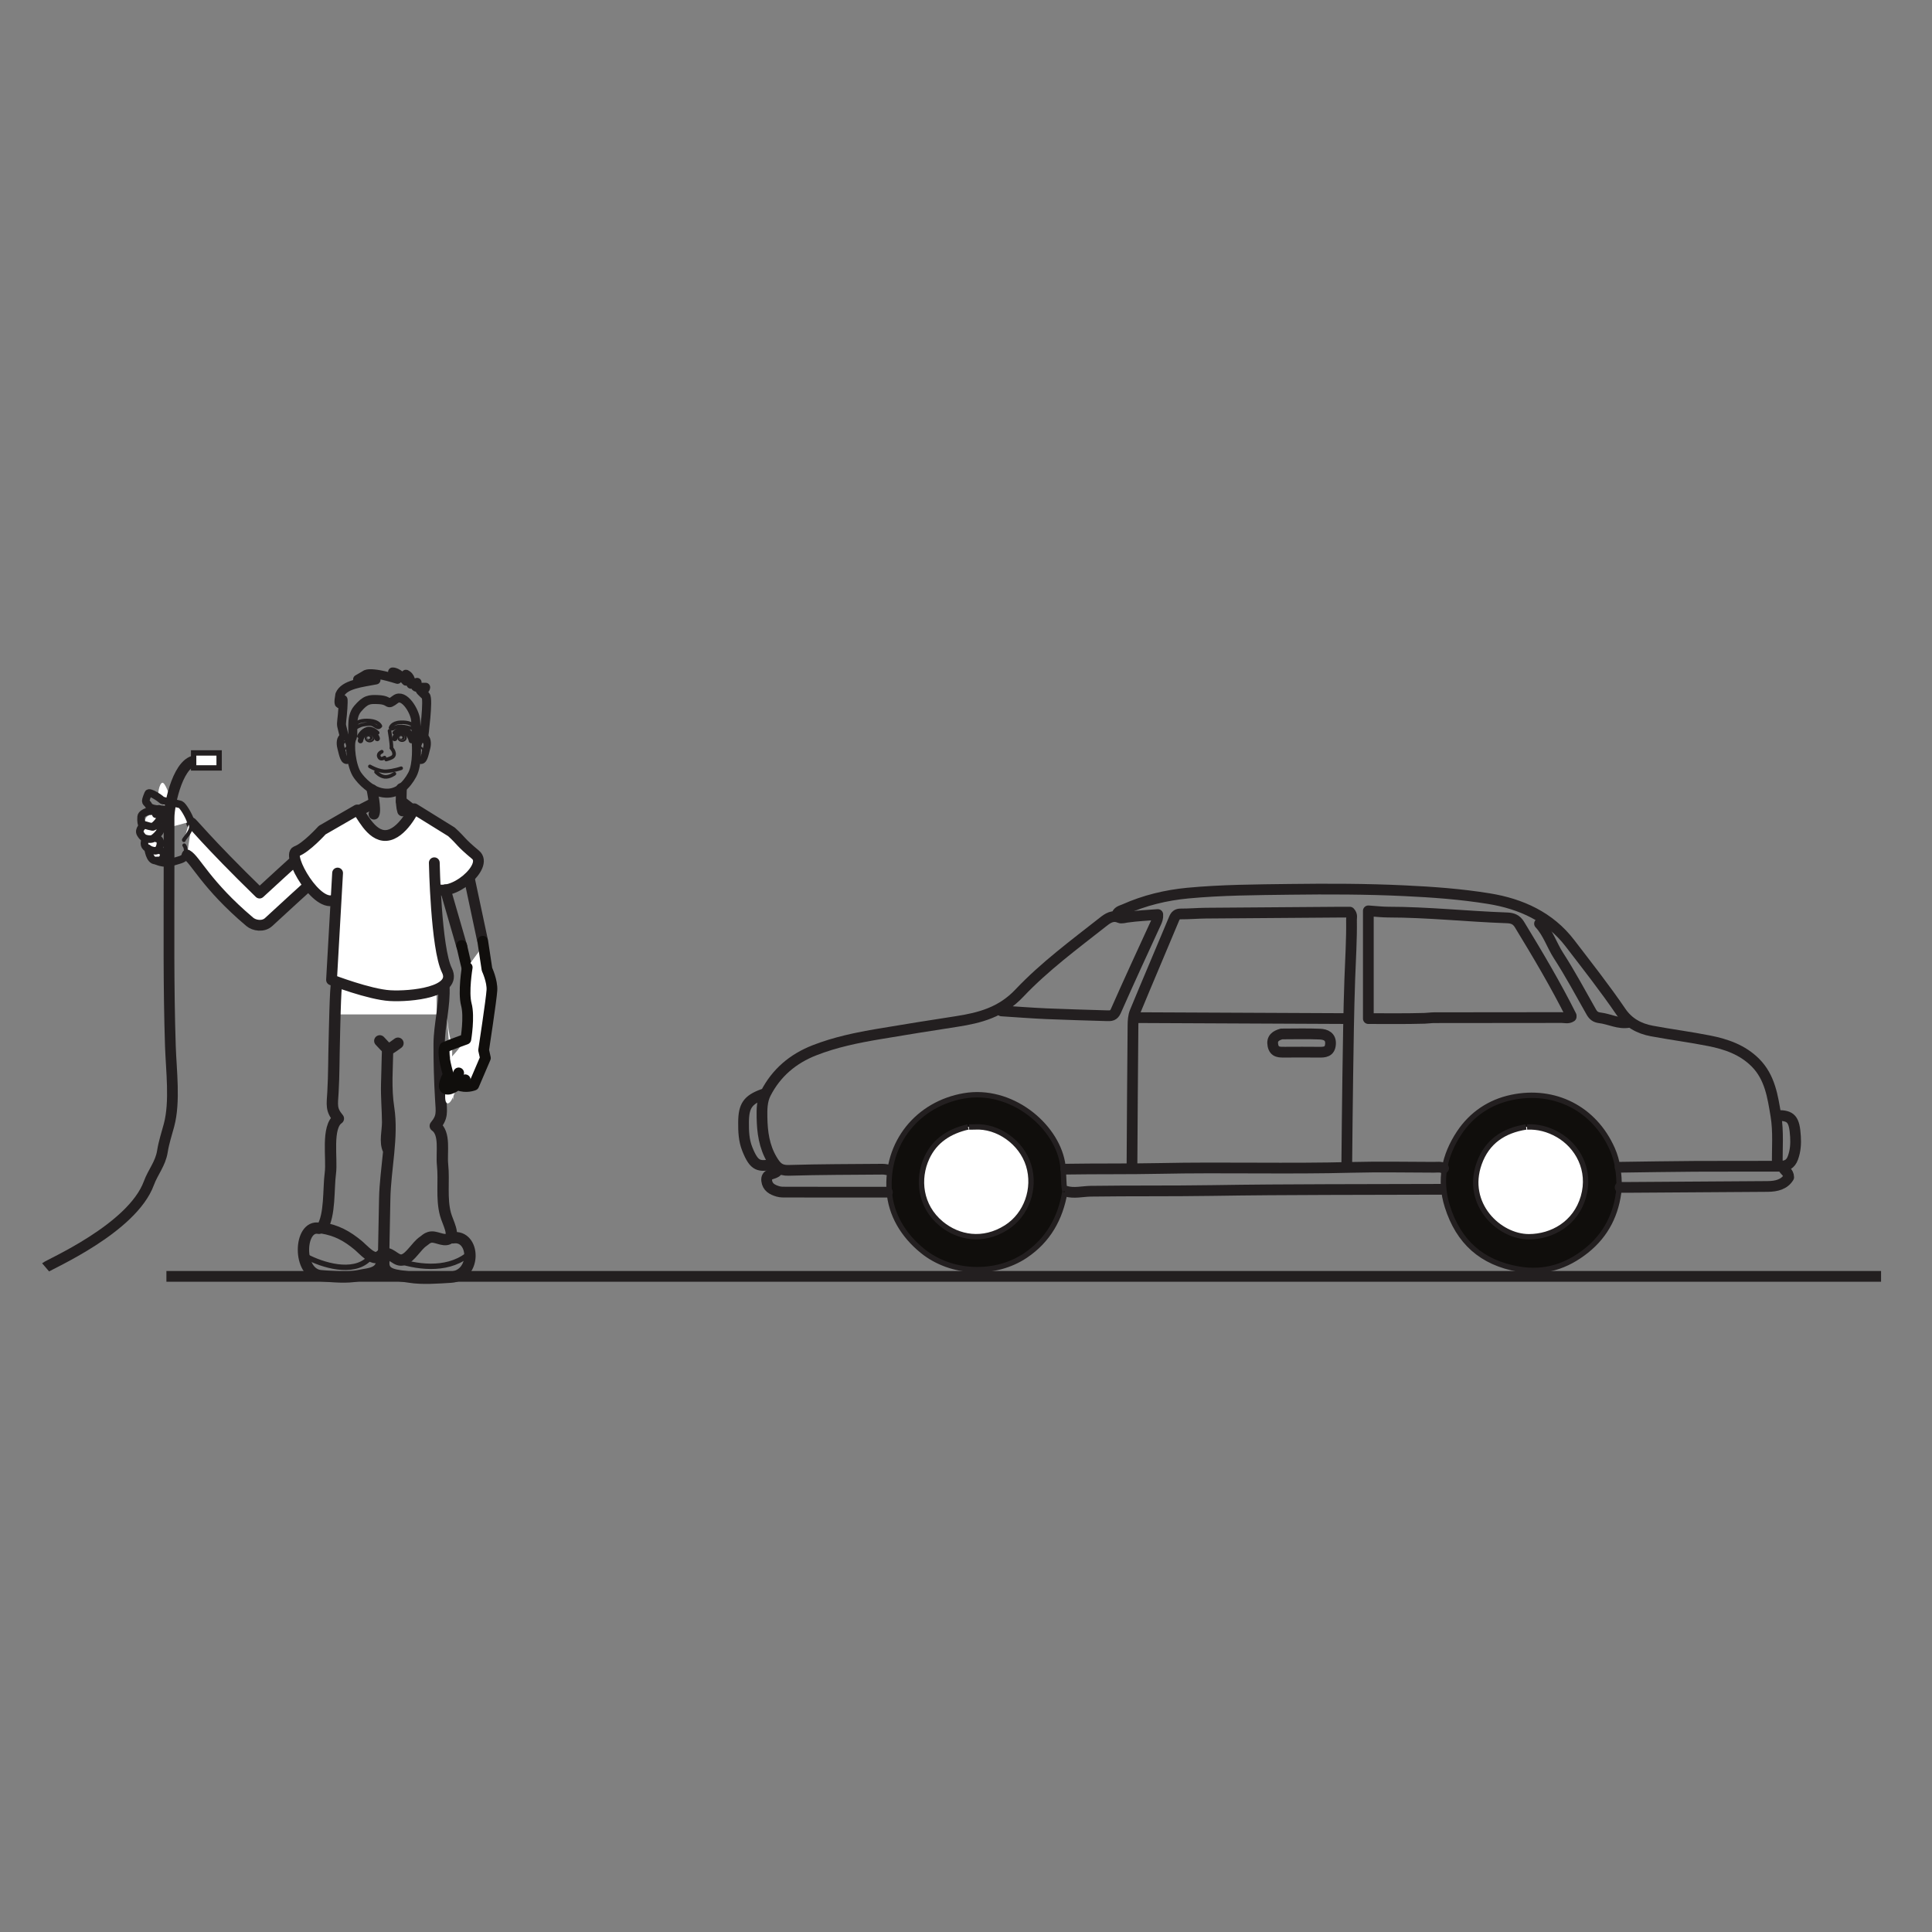 <?xml version="1.0" encoding="UTF-8"?>
<svg xmlns="http://www.w3.org/2000/svg" xmlns:xlink="http://www.w3.org/1999/xlink" width="360pt" height="360pt" viewBox="0 0 360 360" version="1.1">
<rect x="0" y="0" width="360" height="360" fill="#808080" stroke="none"/>
<g id="surface1">
<path style="fill:none;stroke-width:2;stroke-linecap:butt;stroke-linejoin:miter;stroke:rgb(13.73%,12.16%,12.549%);stroke-opacity:1;stroke-miterlimit:10;" d="M -0.001 -0.002 L -319.501 -0.002 " transform="matrix(1,0,0,-1,350.509,237.83)"/>
<path style=" stroke:none;fill-rule:nonzero;fill:rgb(100%,100%,100%);fill-opacity:1;" d="M 62.906 189.02 L 62.906 177.93 L 81.352 177.93 L 81.352 189.02 "/>
<path style="fill:none;stroke-width:0.67;stroke-linecap:round;stroke-linejoin:round;stroke:rgb(13.73%,12.16%,12.549%);stroke-opacity:1;stroke-miterlimit:4;" d="M 0.002 0.001 C 0.002 0.001 -0.936 1.033 -1.959 0.74 C -2.959 0.455 -3.506 -0.643 -3.506 -0.643 " transform="matrix(1,0,0,-1,70.374,136.541)"/>
<path style="fill:none;stroke-width:1.006;stroke-linecap:round;stroke-linejoin:round;stroke:rgb(13.73%,12.16%,12.549%);stroke-opacity:1;stroke-miterlimit:4;" d="M 0.002 -0.001 C 0.103 -0.22 -0.322 1.401 -1.744 1.187 C -2.846 1.022 -3.1 -0.407 -3.1 -0.407 " transform="matrix(1,0,0,-1,70.272,137.593)"/>
<path style="fill:none;stroke-width:0.67;stroke-linecap:round;stroke-linejoin:round;stroke:rgb(13.73%,12.16%,12.549%);stroke-opacity:1;stroke-miterlimit:4;" d="M 0 0.001 C 0 0.001 0.938 1.033 1.957 0.74 C 2.961 0.455 3.508 -0.643 3.508 -0.643 " transform="matrix(1,0,0,-1,73.453,136.541)"/>
<path style="fill:none;stroke-width:1.006;stroke-linecap:round;stroke-linejoin:round;stroke:rgb(13.73%,12.16%,12.549%);stroke-opacity:1;stroke-miterlimit:4;" d="M -0.002 -0.001 C -0.103 -0.22 0.322 1.401 1.744 1.187 C 2.846 1.022 3.1 -0.407 3.1 -0.407 " transform="matrix(1,0,0,-1,73.557,137.593)"/>
<path style="fill:none;stroke-width:0.67;stroke-linecap:round;stroke-linejoin:round;stroke:rgb(13.73%,12.16%,12.549%);stroke-opacity:1;stroke-miterlimit:4;" d="M -0 -0.001 C 0.078 -0.08 0.281 -0.341 0.398 -0.646 C 0.542 -1.037 0.546 -1.482 -0 -1.751 C -0.469 -1.986 -0.997 -2.103 -0.997 -2.103 " transform="matrix(1,0,0,-1,72.957,139.424)"/>
<path style="fill:none;stroke-width:0.67;stroke-linecap:round;stroke-linejoin:round;stroke:rgb(13.73%,12.16%,12.549%);stroke-opacity:1;stroke-miterlimit:4;" d="M 0.001 -0.001 C 0.001 -0.001 -0.858 -0.65 -1.093 0.331 C -1.077 0.315 -1.218 0.737 -0.507 1.092 " transform="matrix(1,0,0,-1,71.651,141.159)"/>
<path style="fill:none;stroke-width:1.676;stroke-linecap:round;stroke-linejoin:round;stroke:rgb(13.73%,12.16%,12.549%);stroke-opacity:1;stroke-miterlimit:4;" d="M 0.002 0 C 0.002 0 0.322 -3.871 -0.748 -5.867 C -1.822 -7.859 -3.432 -9.41 -5.682 -9.301 C -8.408 -9.164 -10.291 -6.863 -10.932 -5.98 C -12.115 -4.352 -12.541 -0.109 -12.006 0.887 C -11.467 1.883 -12.432 4.652 -10.932 6.422 C -9.432 8.195 -8.709 8.203 -7.107 8.137 C -4.529 8.031 -5.67 6.832 -3.857 8.195 C -2.311 9.359 -0.213 5.977 -0.107 4.207 C 0.002 2.434 0.002 0 0.002 0 Z M 0.002 0 " transform="matrix(1,0,0,-1,77.564,138.496)"/>
<path style="fill:none;stroke-width:2.011;stroke-linecap:round;stroke-linejoin:round;stroke:rgb(13.73%,12.16%,12.549%);stroke-opacity:1;stroke-miterlimit:4;" d="M 0.001 0 C 0.001 0 0.794 -3.71 0.364 -4.558 " transform="matrix(1,0,0,-1,69.323,147.149)"/>
<path style="fill:none;stroke-width:2.011;stroke-linecap:round;stroke-linejoin:round;stroke:rgb(13.73%,12.16%,12.549%);stroke-opacity:1;stroke-miterlimit:4;" d="M 0.001 -0 C 0.001 -0 -0.209 -2.903 0.216 -4.188 " transform="matrix(1,0,0,-1,74.807,146.917)"/>
<path style="fill:none;stroke-width:1.341;stroke-linecap:round;stroke-linejoin:round;stroke:rgb(13.73%,12.16%,12.549%);stroke-opacity:1;stroke-miterlimit:4;" d="M -0 -0.001 C -0 -0.001 -0.583 1.452 -1.293 1.292 C -2 1.127 -1.993 0.034 -1.809 -0.701 C -1.422 -2.259 -1.227 -3.333 -0.516 -3.068 C 0.195 -2.798 0.128 -2.15 0.128 -2.15 " transform="matrix(1,0,0,-1,65.325,138.584)"/>
<path style="fill:none;stroke-width:0.335;stroke-linecap:round;stroke-linejoin:round;stroke:rgb(13.73%,12.16%,12.549%);stroke-opacity:1;stroke-miterlimit:4;" d="M -0.001 -0.001 C -0.001 -0.001 0.284 0.999 0.644 -0.001 C 0.999 -1.001 1.069 -1.787 1.069 -1.787 " transform="matrix(1,0,0,-1,63.954,138.651)"/>
<path style="fill:none;stroke-width:0.335;stroke-linecap:round;stroke-linejoin:round;stroke:rgb(13.73%,12.16%,12.549%);stroke-opacity:1;stroke-miterlimit:4;" d="M -0 -0 C -0 -0 -0.715 -0.426 -0.359 -0.926 " transform="matrix(1,0,0,-1,64.668,139.222)"/>
<path style="fill:none;stroke-width:1.341;stroke-linecap:round;stroke-linejoin:round;stroke:rgb(13.73%,12.16%,12.549%);stroke-opacity:1;stroke-miterlimit:4;" d="M -0.001 -0.001 C -0.001 -0.001 0.53 1.452 1.241 1.292 C 1.956 1.127 1.991 0.034 1.808 -0.701 C 1.421 -2.259 1.226 -3.333 0.515 -3.068 C -0.192 -2.798 -0.13 -2.15 -0.13 -2.15 " transform="matrix(1,0,0,-1,77.716,138.584)"/>
<path style="fill:none;stroke-width:0.335;stroke-linecap:round;stroke-linejoin:round;stroke:rgb(13.73%,12.16%,12.549%);stroke-opacity:1;stroke-miterlimit:4;" d="M -0 -0.001 C -0 -0.001 -0.286 0.999 -0.641 -0.001 C -1 -1.001 -1.071 -1.787 -1.071 -1.787 " transform="matrix(1,0,0,-1,79.086,138.651)"/>
<path style="fill:none;stroke-width:0.335;stroke-linecap:round;stroke-linejoin:round;stroke:rgb(13.73%,12.16%,12.549%);stroke-opacity:1;stroke-miterlimit:4;" d="M -0.002 -0 C -0.002 -0 0.713 -0.426 0.357 -0.926 " transform="matrix(1,0,0,-1,78.373,139.222)"/>
<path style="fill:none;stroke-width:0.67;stroke-linecap:round;stroke-linejoin:round;stroke:rgb(13.73%,12.16%,12.549%);stroke-opacity:1;stroke-miterlimit:4;" d="M 0.002 0 C 0.002 0 -0.299 0.863 -1.916 1.016 C -3.534 1.164 -4.37 0.742 -4.483 0.406 C -4.838 -0.645 -4.573 -0.27 -4.135 -0.062 C -3.327 0.32 -3.182 0.27 -2.366 0.379 C -1.549 0.484 -1.233 0.188 -0.799 -0.082 C -0.366 -0.355 -0.229 -0.227 0.002 0 Z M 0.002 0 " transform="matrix(1,0,0,-1,70.881,135.297)"/>
<path style="fill:none;stroke-width:0.67;stroke-linecap:round;stroke-linejoin:round;stroke:rgb(13.73%,12.16%,12.549%);stroke-opacity:1;stroke-miterlimit:4;" d="M 0.001 0.002 C 0.001 0.002 0.201 0.939 1.826 1.025 C 3.443 1.115 4.134 0.596 4.365 0.314 C 4.591 0.037 4.369 -0.053 3.884 -0.045 C 3.396 -0.033 3.376 0.064 2.568 0.201 C 1.755 0.338 1.107 0.228 0.662 -0.025 C 0.22 -0.279 0.22 -0.236 0.001 0.002 Z M 0.001 0.002 " transform="matrix(1,0,0,-1,72.772,135.619)"/>
<path style=" stroke:none;fill-rule:nonzero;fill:rgb(13.73%,12.16%,12.549%);fill-opacity:1;" d="M 74.012 143.262 L 74.047 143.262 C 74.059 143.262 74.059 143.246 74.051 143.246 L 74.012 143.246 C 74.004 143.246 74 143.262 74.012 143.262 "/>
<path style=" stroke:none;fill-rule:nonzero;fill:rgb(13.73%,12.16%,12.549%);fill-opacity:1;" d="M 68.688 137.727 C 68.535 137.734 68.41 137.625 68.402 137.484 C 68.398 137.344 68.516 137.227 68.672 137.223 C 68.82 137.219 68.949 137.324 68.957 137.465 C 68.961 137.602 68.84 137.719 68.688 137.727 M 68.871 136.961 C 68.562 136.973 68.324 137.207 68.332 137.488 C 68.344 137.766 68.602 137.984 68.906 137.973 C 69.211 137.961 69.449 137.727 69.441 137.445 C 69.43 137.168 69.172 136.949 68.871 136.961 "/>
<path style="fill:none;stroke-width:0.335;stroke-linecap:round;stroke-linejoin:round;stroke:rgb(13.73%,12.16%,12.549%);stroke-opacity:1;stroke-miterlimit:4;" d="M -0 0.002 C 0.011 -0.357 -0.317 -0.658 -0.739 -0.674 C -1.157 -0.689 -1.508 -0.412 -1.524 -0.057 C -1.532 0.303 -1.204 0.603 -0.786 0.619 C -0.364 0.635 -0.012 0.357 -0 0.002 Z M -0 0.002 " transform="matrix(1,0,0,-1,69.649,137.486)"/>
<path style=" stroke:none;fill-rule:nonzero;fill:rgb(13.73%,12.16%,12.549%);fill-opacity:1;" d="M 74.73 137.656 C 74.586 137.656 74.473 137.543 74.473 137.41 C 74.473 137.273 74.586 137.164 74.73 137.164 C 74.867 137.164 74.984 137.273 74.984 137.41 C 74.984 137.543 74.867 137.656 74.73 137.656 M 74.922 136.918 C 74.637 136.918 74.41 137.137 74.41 137.41 C 74.41 137.68 74.637 137.898 74.922 137.898 C 75.203 137.898 75.434 137.68 75.434 137.41 C 75.434 137.137 75.203 136.918 74.922 136.918 "/>
<path style="fill:none;stroke-width:0.335;stroke-linecap:round;stroke-linejoin:round;stroke:rgb(13.73%,12.16%,12.549%);stroke-opacity:1;stroke-miterlimit:4;" d="M -0.001 -0.002 C -0.001 -0.346 -0.317 -0.627 -0.704 -0.627 C -1.095 -0.627 -1.411 -0.346 -1.411 -0.002 C -1.411 0.346 -1.095 0.631 -0.704 0.631 C -0.317 0.631 -0.001 0.346 -0.001 -0.002 Z M -0.001 -0.002 " transform="matrix(1,0,0,-1,75.626,137.455)"/>
<path style="fill:none;stroke-width:0.67;stroke-linecap:round;stroke-linejoin:round;stroke:rgb(13.73%,12.16%,12.549%);stroke-opacity:1;stroke-miterlimit:4;" d="M 0 -0 C 0 -0 -1.258 -0.457 -2.742 -0.57 C -4.113 -0.676 -5.828 0.344 -5.828 0.344 " transform="matrix(1,0,0,-1,74.75,143.148)"/>
<path style="fill:none;stroke-width:0.67;stroke-linecap:round;stroke-linejoin:round;stroke:rgb(13.73%,12.16%,12.549%);stroke-opacity:1;stroke-miterlimit:4;" d="M -0.002 0.001 C -0.002 0.001 -0.919 -0.686 -1.83 -0.573 C -2.744 -0.456 -3.431 0.341 -3.431 0.341 " transform="matrix(1,0,0,-1,73.494,144.177)"/>
<path style="fill:none;stroke-width:0.67;stroke-linecap:round;stroke-linejoin:round;stroke:rgb(13.73%,12.16%,12.549%);stroke-opacity:1;stroke-miterlimit:4;" d="M 0 -0 C 0 -0 0.387 -2.235 0.371 -3.172 " transform="matrix(1,0,0,-1,72.578,136.179)"/>
<path style="fill:none;stroke-width:1.676;stroke-linecap:round;stroke-linejoin:round;stroke:rgb(13.73%,12.16%,12.549%);stroke-opacity:1;stroke-miterlimit:4;" d="M 0.001 0 C 0.001 0 0.93 7.055 0.36 7.625 C -0.21 8.199 -1.183 8.996 -0.441 8.77 C 0.301 8.539 0.36 9.227 0.36 9.227 L -1.242 9.227 C -1.984 9.227 -1.242 10.141 -1.242 10.141 L -2.382 9.797 C -2.382 9.797 -2.269 10.941 -3.07 11.512 C -3.871 12.082 -2.613 10.828 -3.296 10.367 C -4.839 12.195 -5.808 12.082 -5.808 12.082 C -5.808 12.082 -4.324 11.168 -4.898 10.711 C -10.382 12.426 -10.953 11.512 -10.953 11.512 L -12.324 10.711 C -12.324 10.711 -9.581 11.168 -8.898 10.598 C -11.523 10.082 -14.835 9.797 -15.636 7.856 C -16.21 4.656 -15.066 6.941 -15.066 6.941 C -15.066 6.941 -14.953 7.285 -15.066 5.344 C -15.179 3.398 -15.41 2.602 -15.292 2.027 C -15.179 1.457 -14.835 0.199 -14.835 0.199 " transform="matrix(1,0,0,-1,78.96,137.293)"/>
<path style="fill:none;stroke-width:2.011;stroke-linecap:round;stroke-linejoin:round;stroke:rgb(13.73%,12.16%,12.549%);stroke-opacity:1;stroke-miterlimit:4;" d="M 0.001 -0.001 L 2.622 1.342 " transform="matrix(1,0,0,-1,66.894,151.049)"/>
<path style="fill:none;stroke-width:2.011;stroke-linecap:round;stroke-linejoin:round;stroke:rgb(13.73%,12.16%,12.549%);stroke-opacity:1;stroke-miterlimit:4;" d="M 0 0.001 C 0.203 -0.136 2.082 -1.612 2.082 -1.612 " transform="matrix(1,0,0,-1,74.754,149.302)"/>
<path style="fill-rule:nonzero;fill:rgb(100%,100%,100%);fill-opacity:1;stroke-width:2.011;stroke-linecap:round;stroke-linejoin:round;stroke:rgb(13.73%,12.16%,12.549%);stroke-opacity:1;stroke-miterlimit:4;" d="M 0.001 -0.002 C -0.464 0.764 2.849 -3.479 12.649 -13.006 C 25.145 -1.494 25.696 -1.291 26.294 -1.092 C 27.571 -0.666 28.813 -1.369 29.321 -2.619 C 29.829 -3.869 29.126 -5.361 27.911 -5.947 L 28.45 -5.686 C 27.509 -6.357 20.478 -12.74 14.337 -18.408 C 13.337 -19.334 11.673 -19.088 10.813 -18.361 C 2.649 -11.455 0.692 -6.771 -0.855 -5.92 " transform="matrix(1,0,0,-1,35.718,153.404)"/>
<path style="fill:none;stroke-width:0.705;stroke-linecap:round;stroke-linejoin:round;stroke:rgb(13.73%,12.16%,12.549%);stroke-opacity:1;stroke-miterlimit:4;" d="M -0 0 C 0.296 1.043 -0.192 1.59 -0.192 1.59 " transform="matrix(1,0,0,-1,34.52,159.102)"/>
<path style="fill:none;stroke-width:1.409;stroke-linecap:round;stroke-linejoin:round;stroke:rgb(13.73%,12.16%,12.549%);stroke-opacity:1;stroke-miterlimit:4;" d="M 0.001 -0.001 C 0.001 -0.001 1.458 -0.848 3.166 -0.309 C 4.873 0.226 5.349 0.167 5.685 1.144 C 5.724 1.265 5.763 1.187 5.779 1.3 " transform="matrix(1,0,0,-1,28.975,160.32)"/>
<path style="fill-rule:nonzero;fill:rgb(100%,100%,100%);fill-opacity:1;stroke-width:0.705;stroke-linecap:round;stroke-linejoin:round;stroke:rgb(13.73%,12.16%,12.549%);stroke-opacity:1;stroke-miterlimit:4;" d="M 0.001 0.002 C -0.207 0.049 1.446 1.564 1.325 2.603 C 1.305 2.779 1.153 3.424 1.098 3.607 " transform="matrix(1,0,0,-1,34.265,156.553)"/>
<path style="fill:none;stroke-width:0.705;stroke-linecap:round;stroke-linejoin:round;stroke:rgb(13.73%,12.16%,12.549%);stroke-opacity:1;stroke-miterlimit:4;" d="M -0.001 -0.001 C -0.188 0.12 -1.364 -0.259 -1.552 -0.431 C -1.735 -0.607 -2.114 -0.373 -2.868 -0.486 " transform="matrix(1,0,0,-1,31.161,151.217)"/>
<path style=" stroke:none;fill-rule:nonzero;fill:rgb(100%,100%,100%);fill-opacity:1;" d="M 80.848 164.844 C 84.016 166.879 91.086 160.793 88.527 158.66 C 85.535 156.168 86.086 156.258 84.047 154.395 L 77.105 150.086 C 77.105 150.086 74.844 154.84 71.906 155.066 C 68.965 155.289 67.156 150.766 66.477 150.316 L 59.949 154.074 C 59.949 154.074 56.965 157.379 55.152 158.02 C 53.246 158.691 59.098 169.004 62.402 166.977 "/>
<path style="fill:none;stroke-width:2.011;stroke-linecap:round;stroke-linejoin:round;stroke:rgb(13.73%,12.16%,12.549%);stroke-opacity:1;stroke-miterlimit:4;" d="M -0.001 0 C 3.167 -2.035 10.238 4.051 7.675 6.184 C 4.687 8.676 5.238 8.586 3.199 10.45 L -3.743 14.754 C -3.743 14.754 -6.004 10.004 -8.942 9.778 C -11.883 9.551 -13.692 14.075 -14.372 14.528 L -20.895 10.77 C -20.895 10.77 -23.883 7.461 -25.696 6.825 C -27.602 6.153 -21.751 -4.16 -18.446 -2.132 " transform="matrix(1,0,0,-1,80.926,165.454)"/>
<path style="fill-rule:nonzero;fill:rgb(100%,100%,100%);fill-opacity:1;stroke-width:2.011;stroke-linecap:round;stroke-linejoin:round;stroke:rgb(13.73%,12.16%,12.549%);stroke-opacity:1;stroke-miterlimit:4;" d="M -0.001 0 C -0.001 0 0.312 -15.976 2.347 -20.046 C 4.382 -24.121 -4.422 -24.988 -8.266 -24.761 C -12.11 -24.535 -19.149 -21.824 -19.149 -21.824 L -18.02 -1.917 " transform="matrix(1,0,0,-1,80.926,160.762)"/>
<path style="fill:none;stroke-width:1.341;stroke-linecap:butt;stroke-linejoin:round;stroke:rgb(13.73%,12.16%,12.549%);stroke-opacity:1;stroke-miterlimit:4;" d="M -0.001 -0.002 L 1.855 -0.1 " transform="matrix(1,0,0,-1,29.114,160.4)"/>
<path style=" stroke:none;fill-rule:nonzero;fill:rgb(100%,100%,100%);fill-opacity:1;" d="M 35.547 153.094 C 35.184 151.902 34.051 150.074 33.637 149.914 C 33.172 149.73 31.871 148.488 31.648 148.215 C 31.418 147.945 30.77 145.766 30.242 145.859 C 29.715 145.953 29.215 148.082 29.656 148.98 C 30.098 149.883 31.48 150.785 31.48 150.785 C 31.48 150.785 29.648 152.094 31.324 154.227 "/>
<path style="fill:none;stroke-width:1.409;stroke-linecap:round;stroke-linejoin:round;stroke:rgb(13.73%,12.16%,12.549%);stroke-opacity:1;stroke-miterlimit:4;" d="M 0.001 0.002 C -0.362 1.193 -1.495 3.021 -1.909 3.182 C -2.374 3.365 -5.233 3.795 -5.456 4.064 C -5.687 4.338 -7.733 5.725 -7.937 5.229 C -8.772 3.201 -8.257 3.861 -7.815 2.963 C -7.374 2.064 -4.065 2.311 -4.065 2.311 C -4.065 2.311 -5.897 1.002 -4.222 -1.131 " transform="matrix(1,0,0,-1,35.546,153.096)"/>
<path style="fill:none;stroke-width:2.011;stroke-linecap:round;stroke-linejoin:round;stroke:rgb(13.73%,12.16%,12.549%);stroke-opacity:1;stroke-miterlimit:4;" d="M 0.001 0.002 L 3.063 -10.576 " transform="matrix(1,0,0,-1,82.995,165.799)"/>
<path style=" stroke:none;fill-rule:nonzero;fill:rgb(100%,100%,100%);fill-opacity:1;" d="M 29.781 154.84 C 29.781 155.414 29 155.879 28.031 155.879 C 27.059 155.879 26.277 155.414 26.277 154.84 C 26.277 154.262 27.059 153.797 28.031 153.797 C 29 153.797 29.781 154.262 29.781 154.84 "/>
<path style=" stroke:none;fill-rule:nonzero;fill:rgb(100%,100%,100%);fill-opacity:1;" d="M 29.891 157.379 C 29.891 157.953 29.25 158.418 28.461 158.418 C 27.672 158.418 27.031 157.953 27.031 157.379 C 27.031 156.805 27.672 156.336 28.461 156.336 C 29.25 156.336 29.891 156.805 29.891 157.379 "/>
<path style=" stroke:none;fill-rule:nonzero;fill:rgb(100%,100%,100%);fill-opacity:1;" d="M 30.41 159.273 C 30.41 159.852 29.852 160.316 29.16 160.316 C 28.469 160.316 27.91 159.852 27.91 159.273 C 27.91 158.699 28.469 158.234 29.16 158.234 C 29.852 158.234 30.41 158.699 30.41 159.273 "/>
<path style=" stroke:none;fill-rule:nonzero;fill:rgb(100%,100%,100%);fill-opacity:1;" d="M 29.543 152.891 C 29.543 153.465 28.984 153.934 28.293 153.934 C 27.605 153.934 27.043 153.465 27.043 152.891 C 27.043 152.316 27.605 151.848 28.293 151.848 C 28.984 151.848 29.543 152.316 29.543 152.891 "/>
<path style="fill:none;stroke-width:2.011;stroke-linecap:round;stroke-linejoin:round;stroke:rgb(13.73%,12.16%,12.549%);stroke-opacity:1;stroke-miterlimit:4;" d="M 0.001 -0.002 L 2.427 -11.412 " transform="matrix(1,0,0,-1,87.448,163.65)"/>
<path style="fill:none;stroke-width:1.409;stroke-linecap:round;stroke-linejoin:round;stroke:rgb(13.73%,12.16%,12.549%);stroke-opacity:1;stroke-miterlimit:4;" d="M 0.002 -0.002 C 0.947 0.647 2.303 2.299 0.572 2.342 " transform="matrix(1,0,0,-1,28.459,154.061)"/>
<path style="fill:none;stroke-width:2.111;stroke-linecap:round;stroke-linejoin:round;stroke:rgb(13.73%,12.16%,12.549%);stroke-opacity:1;stroke-miterlimit:4;" d="M -0.001 -0.001 C -0.263 -0.001 -0.439 -9.845 -0.458 -10.458 C -0.552 -13.685 -0.521 -16.942 -0.708 -20.161 C -0.853 -22.579 -1.103 -23.423 0.3 -25.095 C -1.978 -26.661 -0.833 -32.556 -1.192 -35.27 C -1.583 -38.212 -1.208 -43.063 -2.747 -45.47 C -0.114 -45.903 1.851 -46.911 4.081 -48.782 C 5.015 -49.567 6.769 -51.681 7.929 -50.786 " transform="matrix(1,0,0,-1,62.751,183.335)"/>
<path style="fill:none;stroke-width:2.111;stroke-linecap:round;stroke-linejoin:round;stroke:rgb(13.73%,12.16%,12.549%);stroke-opacity:1;stroke-miterlimit:4;" d="M -0 -0.002 C 0.191 -3.646 -0.864 -7.182 -0.879 -10.748 C -0.895 -14.139 -0.79 -17.623 -0.594 -21.006 C -0.45 -23.467 -0.2 -24.326 -1.606 -26.025 C 0.347 -27.396 -0.489 -30.928 -0.247 -33.26 C 0.07 -36.291 -0.5 -39.518 0.293 -42.471 C 0.707 -44.021 2.175 -46.432 0.847 -47.08 C -0.188 -47.58 -1.594 -46.436 -2.688 -46.799 C -3.258 -46.99 -3.336 -47.178 -3.868 -47.545 C -5.098 -48.381 -6.207 -50.506 -7.528 -50.951 C -8.844 -51.4 -9.696 -49.686 -10.961 -49.787 " transform="matrix(1,0,0,-1,82.711,183.775)"/>
<path style="fill:none;stroke-width:2.111;stroke-linecap:round;stroke-linejoin:round;stroke:rgb(13.73%,12.16%,12.549%);stroke-opacity:1;stroke-miterlimit:4;" d="M -0.001 -0.002 C 0.788 -0.818 1.144 -1.283 1.46 -1.432 C 1.87 -1.619 2.222 -1.264 3.386 -0.439 " transform="matrix(1,0,0,-1,70.77,193.947)"/>
<path style="fill:none;stroke-width:2.111;stroke-linecap:round;stroke-linejoin:round;stroke:rgb(13.73%,12.16%,12.549%);stroke-opacity:1;stroke-miterlimit:4;" d="M 0.001 0.002 C -0.73 1.479 -0.132 3.549 -0.144 5.193 C -0.16 7.557 -0.386 9.908 -0.324 12.279 C -0.261 14.49 -0.203 16.697 -0.144 18.908 C -0.214 15.213 -0.523 11.459 0.043 7.842 C 0.883 2.451 -0.582 -3.584 -0.687 -9.057 C -0.757 -12.521 -0.824 -15.99 -0.89 -19.455 " transform="matrix(1,0,0,-1,72.374,214.287)"/>
<path style="fill:none;stroke-width:2.111;stroke-linecap:round;stroke-linejoin:round;stroke:rgb(13.73%,12.16%,12.549%);stroke-opacity:1;stroke-miterlimit:4;" d="M -0.002 0.001 C -3.74 0.759 -4.091 -8.476 0.366 -8.831 C 2.471 -8.999 5.256 -9.276 7.307 -8.831 C 9.514 -8.351 12.17 -8.538 11.69 -4.882 " transform="matrix(1,0,0,-1,59.435,228.88)"/>
<path style="fill:none;stroke-width:2.111;stroke-linecap:round;stroke-linejoin:round;stroke:rgb(13.73%,12.16%,12.549%);stroke-opacity:1;stroke-miterlimit:4;" d="M 0 0.001 C 4.106 0.63 4.492 -7.038 -0.402 -7.327 C -2.711 -7.472 -5.766 -7.698 -8.019 -7.327 C -10.441 -6.933 -13.355 -7.089 -12.828 -4.05 " transform="matrix(1,0,0,-1,84.398,230.653)"/>
<path style="fill:none;stroke-width:1;stroke-linecap:round;stroke-linejoin:round;stroke:rgb(13.73%,12.16%,12.549%);stroke-opacity:1;stroke-miterlimit:4;" d="M -0.001 -0 C 3.027 -1.613 8.679 -3.355 11.628 -0.496 " transform="matrix(1,0,0,-1,57.047,234.129)"/>
<path style="fill:none;stroke-width:1;stroke-linecap:round;stroke-linejoin:round;stroke:rgb(13.73%,12.16%,12.549%);stroke-opacity:1;stroke-miterlimit:4;" d="M 0 -0.002 C 4.067 -1.506 9.7 -2.271 13.633 0.662 " transform="matrix(1,0,0,-1,73.355,234.627)"/>
<path style="fill:none;stroke-width:2;stroke-linecap:round;stroke-linejoin:round;stroke:rgb(6.294%,5.768%,5.058%);stroke-opacity:1;stroke-miterlimit:4;" d="M -0 -0.001 C -0 -0.001 0.992 -4.392 1.191 -4.892 " transform="matrix(1,0,0,-1,86.024,176.179)"/>
<path style=" stroke:none;fill-rule:nonzero;fill:rgb(100%,100%,100%);fill-opacity:1;" d="M 84.508 204.992 C 83.586 201.613 84.254 199.438 84.258 196.281 C 84.266 191.902 84.152 196.809 83.289 189.723 "/>
<path style="fill:none;stroke-width:1.409;stroke-linecap:round;stroke-linejoin:round;stroke:rgb(13.73%,12.16%,12.549%);stroke-opacity:1;stroke-miterlimit:4;" d="M -0 -0.001 C -0.445 -0.04 -3.227 -0.474 -3.313 -1.47 C -3.398 -2.462 -3.207 -2.868 -3.207 -2.868 C -3.207 -2.868 -3.102 -2.895 -2.934 -2.931 C -2.262 -3.079 -1.496 -3.438 -1.008 -3.317 " transform="matrix(1,0,0,-1,29.613,150.71)"/>
<path style=" stroke:none;fill-rule:nonzero;fill:rgb(100%,100%,100%);fill-opacity:1;" d="M 90.684 175.332 L 90.742 180.613 C 90.742 180.613 91.766 182.809 91.66 184.527 C 91.559 186.25 90.117 195.676 90.117 195.676 L 90.449 197.141 L 88.281 202.207 C 88.281 202.207 86.852 202.797 85.379 202.176 C 85.109 202.059 84.289 205.867 83.328 205.578 C 82.367 205.285 83.531 200.242 83.531 200.242 C 83.531 200.242 82.508 198.996 83.07 197.809 C 84.281 197.266 86.805 193.637 86.805 193.637 C 86.805 193.637 87.512 189.477 86.898 187.18 C 86.281 184.887 87.059 180.258 87.059 180.258 "/>
<path style="fill:none;stroke-width:2;stroke-linecap:round;stroke-linejoin:round;stroke:rgb(6.294%,5.768%,5.058%);stroke-opacity:1;stroke-miterlimit:4;" d="M 0 -0 L 0.789 -5.23 C 0.789 -5.23 1.813 -7.422 1.707 -9.145 C 1.605 -10.867 0.164 -20.289 0.164 -20.289 L 0.496 -21.762 L -1.672 -26.824 C -1.672 -26.824 -3.102 -27.414 -4.574 -26.793 C -4.844 -26.676 -5.875 -27.82 -6.832 -27.531 C -7.793 -27.238 -6.422 -24.855 -6.422 -24.855 C -6.422 -24.855 -7.652 -20.945 -7.09 -19.762 C -5.883 -19.219 -3.148 -18.258 -3.148 -18.258 C -3.148 -18.258 -2.441 -14.094 -3.055 -11.797 C -3.668 -9.504 -2.895 -4.879 -2.895 -4.879 " transform="matrix(1,0,0,-1,89.953,175.383)"/>
<path style="fill-rule:nonzero;fill:rgb(100%,100%,100%);fill-opacity:1;stroke-width:2;stroke-linecap:round;stroke-linejoin:round;stroke:rgb(6.294%,5.768%,5.058%);stroke-opacity:1;stroke-miterlimit:4;" d="M -0.001 0.002 C -0.106 -0.299 -0.985 -2.311 -0.985 -2.311 " transform="matrix(1,0,0,-1,85.466,199.924)"/>
<path style="fill-rule:nonzero;fill:rgb(100%,100%,100%);fill-opacity:1;stroke-width:2;stroke-linecap:round;stroke-linejoin:round;stroke:rgb(6.294%,5.768%,5.058%);stroke-opacity:1;stroke-miterlimit:4;" d="M -0.001 -0.001 C -0.153 -0.61 -0.641 -0.778 -0.641 -0.778 C -0.641 -0.778 -1.524 -0.896 -1.731 -0.474 " transform="matrix(1,0,0,-1,86.688,201.198)"/>
<path style="fill:none;stroke-width:1.409;stroke-linecap:round;stroke-linejoin:round;stroke:rgb(13.73%,12.16%,12.549%);stroke-opacity:1;stroke-miterlimit:4;" d="M 0.001 -0.001 C 0.001 -0.001 -0.467 -0.743 -0.127 -1.333 C 0.212 -1.919 1.791 -2.54 2.279 -2.032 C 2.771 -1.528 3.091 -0.032 1.958 0.089 " transform="matrix(1,0,0,-1,27.163,156.311)"/>
<path style="fill:none;stroke-width:1.409;stroke-linecap:round;stroke-linejoin:round;stroke:rgb(13.73%,12.16%,12.549%);stroke-opacity:1;stroke-miterlimit:4;" d="M 0.001 -0 C 0.001 -0 0.29 -2.332 1.372 -2.27 C 2.45 -2.203 2.465 -2.379 2.774 -1.75 C 3.086 -1.125 2.973 -0.688 2.391 -0.457 " transform="matrix(1,0,0,-1,27.581,158.074)"/>
<path style="fill:none;stroke-width:1.409;stroke-linecap:round;stroke-linejoin:round;stroke:rgb(13.73%,12.16%,12.549%);stroke-opacity:1;stroke-miterlimit:4;" d="M -0.001 -0.001 C -0.001 -0.001 -0.993 -0.802 -0.556 -1.556 C -0.122 -2.31 0.276 -2.419 0.276 -2.419 C 0.276 -2.419 1.355 -2.759 1.862 -2.411 C 2.812 -1.763 4.163 -0.11 2.433 -0.071 " transform="matrix(1,0,0,-1,26.716,153.796)"/>
<path style="fill:none;stroke-width:2;stroke-linecap:butt;stroke-linejoin:miter;stroke:rgb(13.73%,12.16%,12.549%);stroke-opacity:1;stroke-miterlimit:10;" d="M 0 0 C -3.672 0.57 -5.508 -8.078 -5.5 -10.641 C -5.488 -13.789 -5.5 -16.938 -5.5 -20.086 C -5.5 -31.125 -5.613 -42.191 -5.25 -53.199 C -5.102 -57.699 -4.34 -63.531 -5.504 -67.902 C -5.965 -69.645 -6.445 -70.988 -6.738 -72.801 C -7.109 -75.121 -8.477 -76.594 -9.262 -78.723 C -12.383 -87.188 -27.812 -93.812 -28.5 -94.402 " transform="matrix(1,0,0,-1,37,141.75)"/>
<path style="fill-rule:nonzero;fill:rgb(100%,100%,100%);fill-opacity:1;stroke-width:1;stroke-linecap:butt;stroke-linejoin:miter;stroke:rgb(13.73%,12.16%,12.549%);stroke-opacity:1;stroke-miterlimit:10;" d="M 40.832 216.91 L 36.082 216.91 L 36.082 219.703 L 40.832 219.703 Z M 40.832 216.91 " transform="matrix(1,0,0,-1,0,360)"/>
<path style="fill:none;stroke-width:2;stroke-linecap:round;stroke-linejoin:round;stroke:rgb(13.73%,12.16%,12.549%);stroke-opacity:1;stroke-miterlimit:10;" d="M 0.002 -0.001 C -2.916 5.827 -6.24 11.425 -9.631 16.987 C -10.213 17.944 -10.943 18.202 -11.975 18.237 C -19.361 18.495 -26.729 19.304 -34.131 19.308 C -35.264 19.311 -36.393 19.448 -37.795 19.542 L -37.795 -0.536 C -34.49 -0.536 -30.912 -0.587 -27.342 -0.485 C -26.768 -0.47 -26.147 -0.372 -25.553 -0.368 C -17.631 -0.353 -9.713 -0.364 -1.787 -0.345 C -1.193 -0.345 -0.564 -0.56 0.002 -0.181 " transform="matrix(1,0,0,-1,292.764,189.265)"/>
<path style="fill:none;stroke-width:2;stroke-linecap:round;stroke-linejoin:round;stroke:rgb(13.73%,12.16%,12.549%);stroke-opacity:1;stroke-miterlimit:10;" d="M -0.001 0.001 C -0.06 3.099 0.237 6.255 -0.271 9.278 C -0.856 12.751 -1.353 16.396 -4.095 19.138 C -6.493 21.536 -9.513 22.575 -12.692 23.204 C -16.243 23.911 -19.845 24.368 -23.403 25.036 C -25.739 25.474 -27.739 26.548 -29.13 28.591 C -32.13 32.993 -35.431 37.185 -38.665 41.403 C -42.399 46.271 -47.724 48.728 -53.778 49.7 C -58.997 50.544 -64.231 50.923 -69.509 51.169 C -76.599 51.505 -83.689 51.517 -90.774 51.427 C -97.146 51.345 -103.536 51.321 -109.892 50.72 C -113.958 50.333 -117.923 49.368 -121.681 47.692 C -122.247 47.442 -123.032 47.325 -123.114 46.462 " transform="matrix(1,0,0,-1,331.181,217.142)"/>
<path style="fill:none;stroke-width:2;stroke-linecap:round;stroke-linejoin:round;stroke:rgb(13.73%,12.16%,12.549%);stroke-opacity:1;stroke-miterlimit:10;" d="M 0 -0.001 C 0.063 5.601 0.098 11.198 0.188 16.8 C 0.277 22.811 0.355 28.831 0.563 34.847 C 0.688 38.534 0.941 42.226 0.883 45.925 C 0.875 46.339 1.082 46.804 0.566 47.354 C 0.125 47.354 -0.473 47.354 -1.07 47.354 C -9.473 47.296 -17.867 47.241 -26.27 47.167 C -27.816 47.151 -29.363 47.011 -30.91 47.019 C -31.633 47.022 -31.914 46.749 -32.184 46.108 C -34.594 40.319 -37.07 34.558 -39.465 28.761 C -39.773 28.003 -39.824 27.104 -39.832 26.269 C -39.918 17.394 -39.969 8.519 -40.023 -0.356 " transform="matrix(1,0,0,-1,250.949,217.319)"/>
<path style="fill:none;stroke-width:2;stroke-linecap:round;stroke-linejoin:round;stroke:rgb(13.73%,12.16%,12.549%);stroke-opacity:1;stroke-miterlimit:10;" d="M 0.001 -0.001 C -14.296 -0.06 -28.593 -0.001 -42.886 -0.228 C -50.39 -0.345 -57.897 -0.255 -65.397 -0.36 C -66.948 -0.384 -68.495 -0.813 -70.046 -0.356 " transform="matrix(1,0,0,-1,268.64,221.608)"/>
<path style="fill:none;stroke-width:2;stroke-linecap:round;stroke-linejoin:round;stroke:rgb(13.73%,12.16%,12.549%);stroke-opacity:1;stroke-miterlimit:10;" d="M -0 0 C 2.801 -0.18 5.598 -0.402 8.398 -0.523 C 12.148 -0.687 15.902 -0.777 19.656 -0.895 C 20.363 -0.914 20.902 -0.922 21.301 -0.016 C 23.73 5.496 26.262 10.961 28.777 16.438 C 28.992 16.898 29.164 17.352 29.117 17.965 C 27.215 17.813 25.305 17.73 23.414 17.465 C 22.934 17.395 22.359 17.215 21.996 17.371 C 20.73 17.922 19.816 17.285 18.949 16.605 C 13.566 12.371 8.008 8.27 3.312 3.305 C -0.031 -0.238 -4.004 -1.297 -8.395 -1.973 C -13.227 -2.715 -18.051 -3.484 -22.871 -4.301 C -26.938 -4.988 -30.98 -5.816 -34.844 -7.328 C -38.859 -8.895 -41.969 -11.516 -43.945 -15.375 C -44.652 -16.762 -44.66 -18.344 -44.633 -19.836 C -44.586 -22.574 -44.238 -25.246 -42.766 -27.73 C -41.98 -29.051 -41.328 -29.758 -39.668 -29.707 C -33.832 -29.535 -27.992 -29.539 -22.156 -29.492 C -21.738 -29.488 -21.324 -29.602 -20.906 -29.664 " transform="matrix(1,0,0,-1,186.621,188.371)"/>
<path style="fill-rule:nonzero;fill:rgb(6.279%,5.742%,5.058%);fill-opacity:1;stroke-width:1;stroke-linecap:butt;stroke-linejoin:miter;stroke:rgb(13.73%,12.16%,12.549%);stroke-opacity:1;stroke-miterlimit:10;" d="M 0.002 -0.001 C -0.439 -4.7 -2.381 -8.646 -6.088 -11.603 C -9.791 -14.556 -13.924 -15.896 -18.772 -15.048 C -25.623 -13.845 -29.92 -9.966 -31.998 -3.399 C -33.572 1.573 -32.564 6.163 -29.795 10.335 C -27.49 13.804 -24.111 16.089 -20.01 16.944 C -12.037 18.608 -4.623 14.909 -1.264 7.319 C -0.264 5.062 0.021 2.636 0.002 0.179 " transform="matrix(1,0,0,-1,301.697,221.429)"/>
<path style="fill-rule:nonzero;fill:rgb(6.279%,5.742%,5.058%);fill-opacity:1;stroke-width:1;stroke-linecap:butt;stroke-linejoin:miter;stroke:rgb(13.73%,12.16%,12.549%);stroke-opacity:1;stroke-miterlimit:10;" d="M -0.002 -0 C -0.854 -4.922 -3.119 -8.961 -7.326 -11.793 C -12.986 -15.605 -21.158 -15.277 -26.498 -10.961 C -30.178 -7.988 -32.424 -4.102 -32.721 0.191 C -33.346 9.301 -27.322 16.48 -18.775 17.949 C -10.072 19.449 -1.756 12.586 -0.459 5.555 C -0.123 3.738 -0.338 1.949 -0.002 0.18 " transform="matrix(1,0,0,-1,198.416,222.144)"/>
<path style="fill:none;stroke-width:2;stroke-linecap:round;stroke-linejoin:round;stroke:rgb(13.73%,12.16%,12.549%);stroke-opacity:1;stroke-miterlimit:10;" d="M 0 0 C -13.223 0.059 -26.445 0.117 -39.672 0.18 " transform="matrix(1,0,0,-1,251.129,189.801)"/>
<path style="fill:none;stroke-width:2;stroke-linecap:round;stroke-linejoin:round;stroke:rgb(13.73%,12.16%,12.549%);stroke-opacity:1;stroke-miterlimit:10;" d="M -0.002 0.002 C -0.572 0.287 -1.189 0.174 -1.787 0.174 C -6.853 0.182 -11.916 0.291 -16.975 0.158 C -28.947 -0.162 -40.924 0.205 -52.893 -0.045 C -58.728 -0.166 -64.568 -0.084 -70.404 -0.178 " transform="matrix(1,0,0,-1,268.998,217.678)"/>
<path style="fill:none;stroke-width:2;stroke-linecap:round;stroke-linejoin:round;stroke:rgb(13.73%,12.16%,12.549%);stroke-opacity:1;stroke-miterlimit:10;" d="M 0.002 -0.001 C 0.205 -0.638 1.025 -0.864 1.045 -1.868 C 0.228 -3.196 -1.209 -3.567 -2.857 -3.579 C -11.436 -3.63 -20.014 -3.692 -28.588 -3.751 C -29.186 -3.755 -29.779 -3.751 -30.373 -3.751 " transform="matrix(1,0,0,-1,332.252,217.499)"/>
<path style="fill:none;stroke-width:2;stroke-linecap:round;stroke-linejoin:round;stroke:rgb(13.73%,12.16%,12.549%);stroke-opacity:1;stroke-miterlimit:10;" d="M -0.001 0.001 C 2.573 0.001 3.175 -0.655 3.382 -3.933 C 3.464 -5.261 3.386 -6.562 2.909 -7.882 C 2.46 -9.14 1.628 -9.456 0.534 -9.46 C -4.767 -9.483 -10.064 -9.448 -15.368 -9.48 C -20.013 -9.507 -24.657 -9.589 -29.306 -9.651 " transform="matrix(1,0,0,-1,331.181,207.849)"/>
<path style="fill:none;stroke-width:2;stroke-linecap:round;stroke-linejoin:round;stroke:rgb(13.73%,12.16%,12.549%);stroke-opacity:1;stroke-miterlimit:10;" d="M -0 -0.002 C -0.059 -0.061 -0.109 -0.131 -0.18 -0.178 C -0.855 -0.627 -2.102 -0.514 -1.949 -1.787 C -1.801 -2.982 -0.945 -3.475 0.168 -3.795 C 0.734 -3.955 1.254 -3.916 1.785 -3.92 C 8.039 -3.939 14.297 -3.932 20.551 -3.932 " transform="matrix(1,0,0,-1,144.809,218.213)"/>
<path style="fill:none;stroke-width:2;stroke-linecap:round;stroke-linejoin:round;stroke:rgb(13.73%,12.16%,12.549%);stroke-opacity:1;stroke-miterlimit:10;" d="M 0.001 0.002 C 1.603 -1.717 2.274 -3.986 3.524 -5.928 C 5.724 -9.33 7.638 -12.92 9.638 -16.443 C 10.017 -17.111 10.427 -17.447 11.255 -17.549 C 13.048 -17.764 14.728 -18.732 16.618 -18.404 " transform="matrix(1,0,0,-1,286.866,172.111)"/>
<path style="fill:none;stroke-width:2;stroke-linecap:round;stroke-linejoin:round;stroke:rgb(13.73%,12.16%,12.549%);stroke-opacity:1;stroke-miterlimit:10;" d="M 0.001 0 C -2.788 -1.02 -3.558 -2.152 -3.577 -5.184 C -3.589 -6.891 -3.538 -8.555 -2.882 -10.191 C -1.554 -13.508 -0.722 -13.48 1.966 -13.043 " transform="matrix(1,0,0,-1,142.128,203.918)"/>
<path style="fill-rule:nonzero;fill:rgb(100%,100%,100%);fill-opacity:1;stroke-width:1;stroke-linecap:butt;stroke-linejoin:miter;stroke:rgb(13.73%,12.16%,12.549%);stroke-opacity:1;stroke-miterlimit:10;" d="M -0.002 0.001 C -4.17 -0.651 -7.287 -2.729 -8.74 -6.796 C -11.439 -14.351 -5.053 -20.472 0.533 -20.456 C 4.811 -20.448 9.236 -18.015 10.674 -13.03 C 12.119 -8.015 9.607 -3.53 5.897 -1.429 C 4.119 -0.421 2.225 0.087 0.178 0.001 " transform="matrix(1,0,0,-1,284.365,209.993)"/>
<path style="fill:none;stroke-width:2;stroke-linecap:round;stroke-linejoin:round;stroke:rgb(13.73%,12.16%,12.549%);stroke-opacity:1;stroke-miterlimit:10;" d="M -0.002 0 C -1.08 -0.309 -1.877 -0.824 -1.607 -2.144 C -1.338 -3.504 -0.299 -3.402 0.717 -3.398 C 2.799 -3.387 4.885 -3.379 6.971 -3.402 C 8.041 -3.418 8.982 -3.348 9.115 -1.969 C 9.256 -0.492 8.229 -0.078 7.147 -0.031 C 4.826 0.07 2.502 0 0.178 0 " transform="matrix(1,0,0,-1,238.799,192.66)"/>
<path style="fill-rule:nonzero;fill:rgb(100%,100%,100%);fill-opacity:1;stroke-width:1;stroke-linecap:butt;stroke-linejoin:miter;stroke:rgb(13.73%,12.16%,12.549%);stroke-opacity:1;stroke-miterlimit:10;" d="M -0 0.001 C -3.402 -0.776 -6.16 -2.511 -7.656 -5.729 C -9.48 -9.659 -8.965 -14.741 -4.984 -18.026 C -1.797 -20.651 2.785 -21.499 7.137 -18.745 C 10.922 -16.351 12.637 -11.464 11.297 -7.136 C 9.973 -2.851 5.547 0.267 1.25 0.005 C 0.895 -0.022 0.535 0.001 0.18 0.001 " transform="matrix(1,0,0,-1,180.367,209.993)"/>
</g>
</svg>
